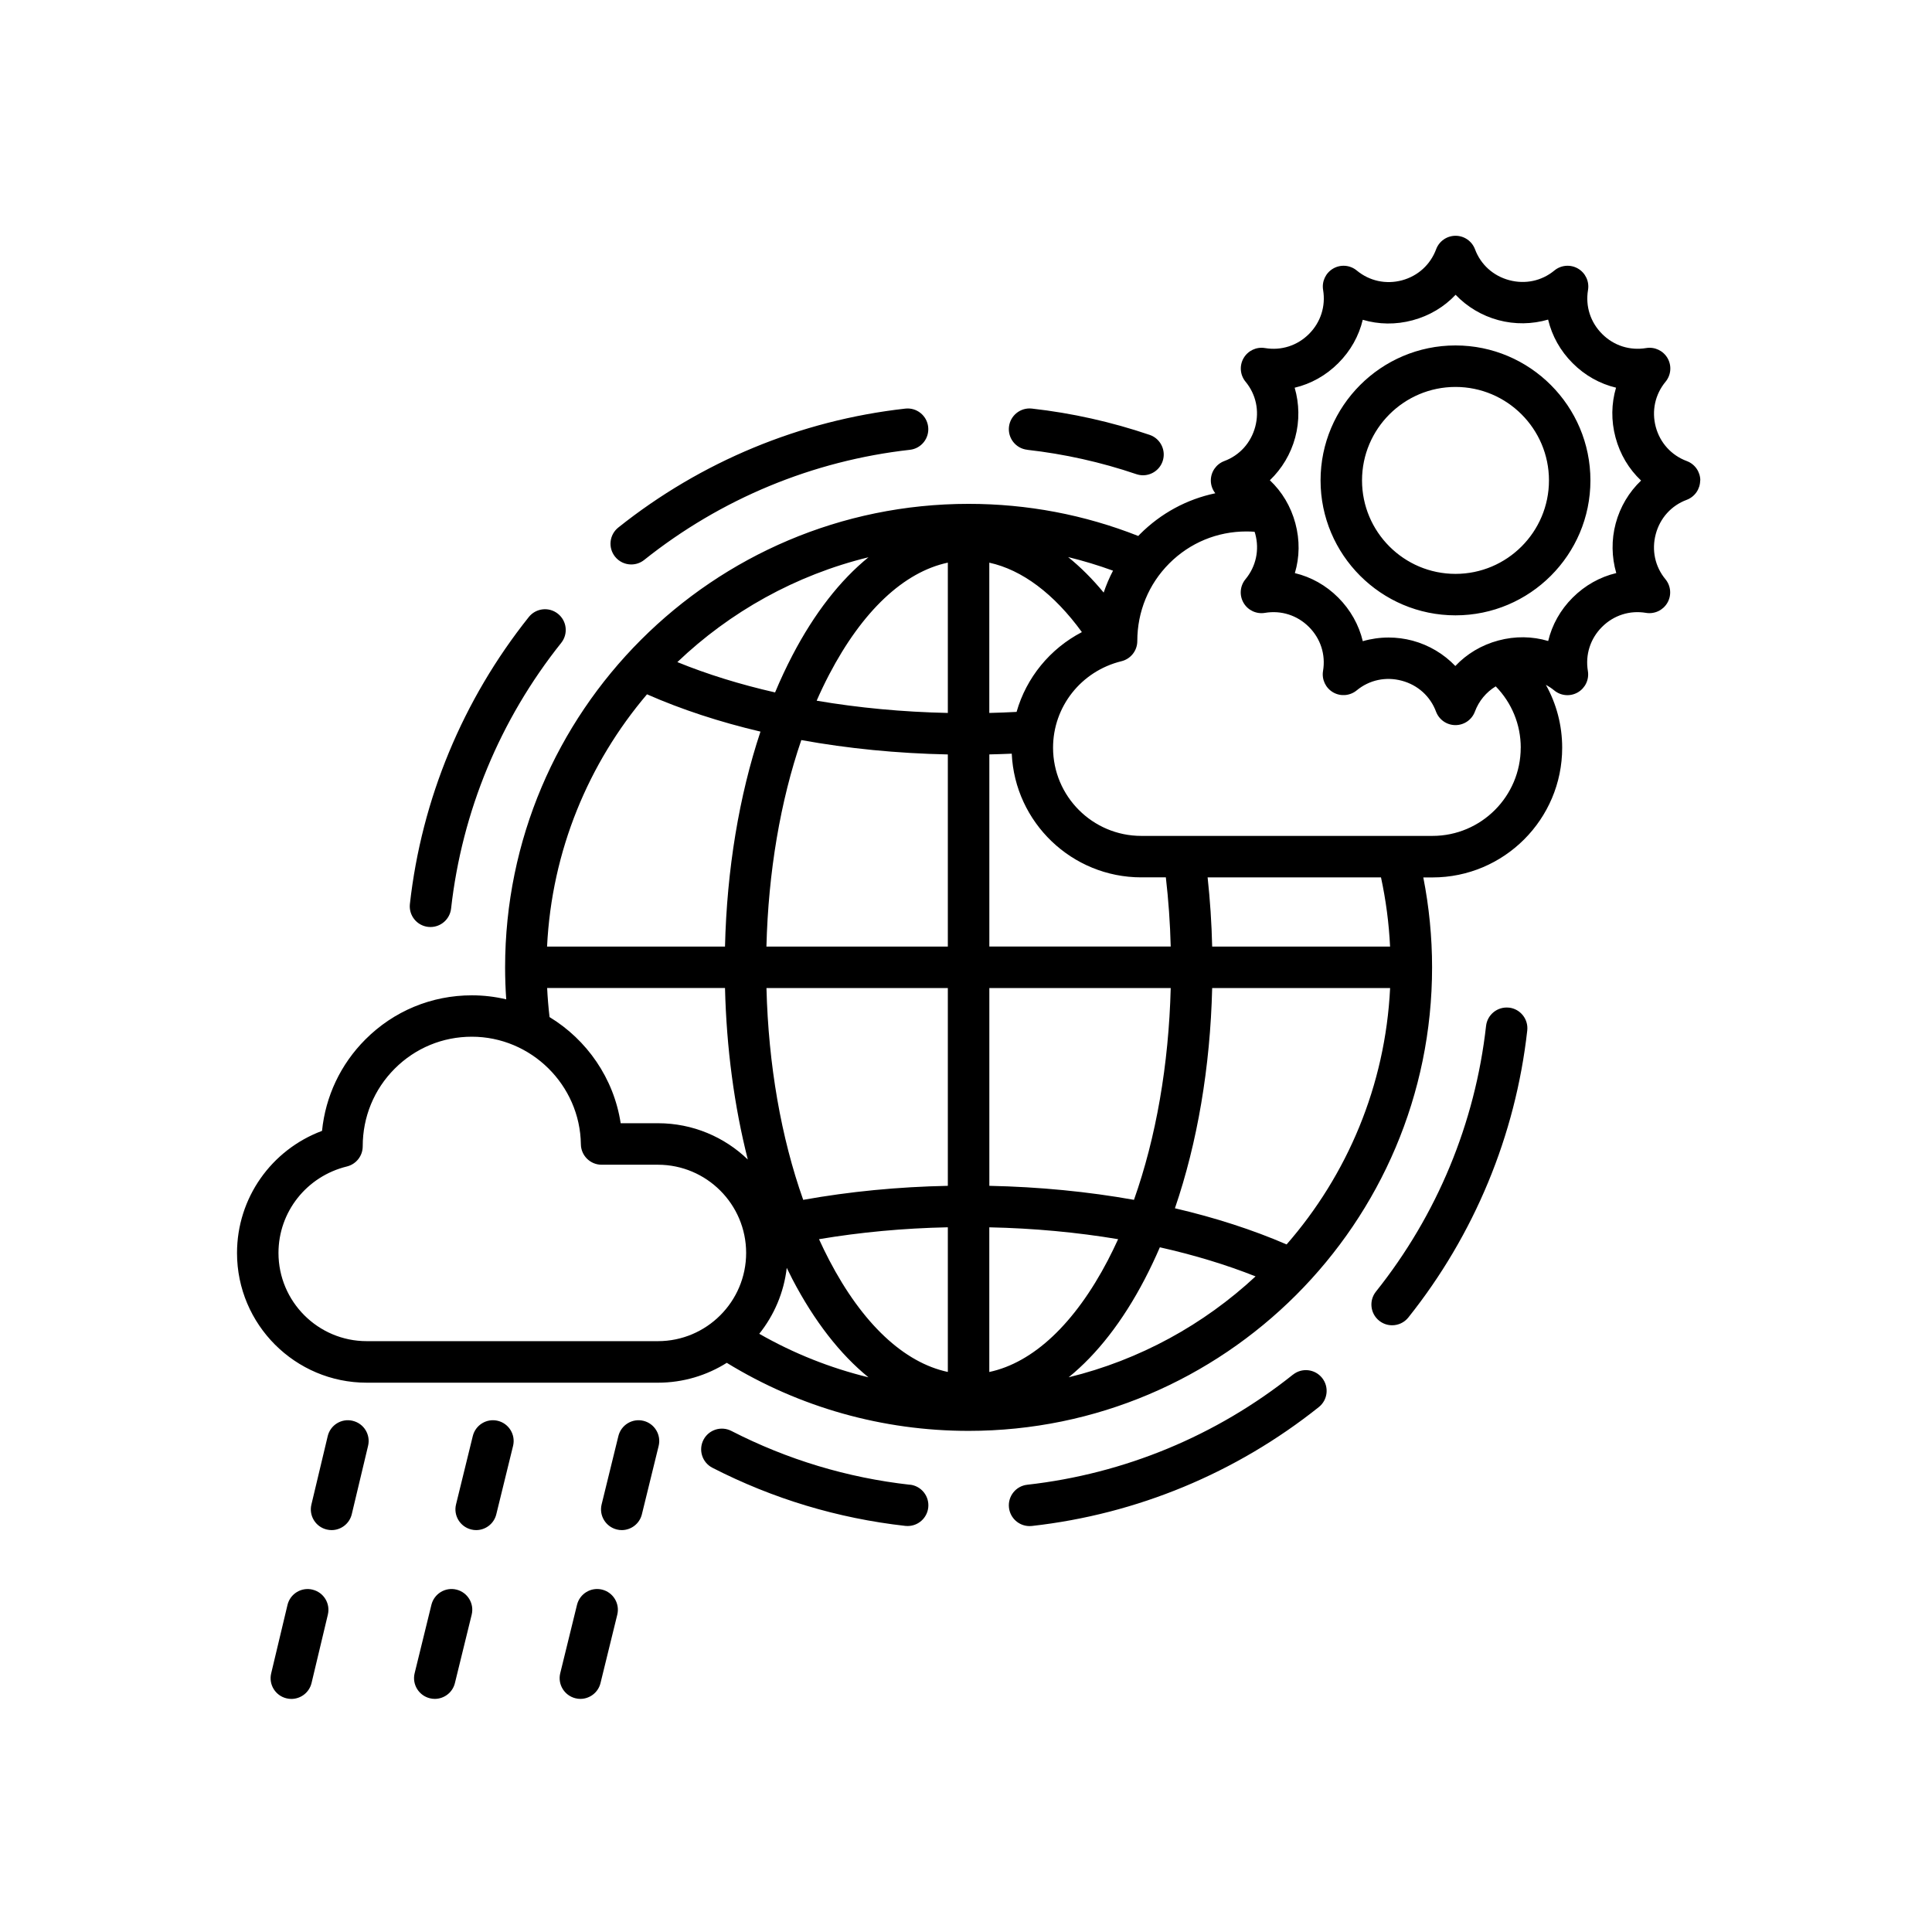 <?xml version="1.0" encoding="UTF-8"?>
<svg xmlns="http://www.w3.org/2000/svg" id="Ebene_1" data-name="Ebene 1" viewBox="0 0 500 500">
  <defs>
    <style>
      .cls-1 {
        fill: #000;
        stroke-width: 0px;
      }
    </style>
  </defs>
  <path class="cls-1" d="M106.08,233.95c3.04-27.16,13.69-52.83,30.77-74.26,1.85-2.32,5.22-2.7,7.54-.85,2.32,1.85,2.7,5.22.85,7.54-15.83,19.84-25.68,43.62-28.5,68.76-.31,2.74-2.63,4.77-5.33,4.77-.2,0-.4-.01-.6-.03-2.95-.33-5.06-2.99-4.73-5.93ZM235.48,384.25c-16.19-1.81-31.73-6.5-46.21-13.93-2.64-1.35-5.87-.31-7.22,2.32-1.35,2.64-.31,5.87,2.33,7.22,15.64,8.02,32.43,13.08,49.92,15.04.2.02.4.03.6.03,2.7,0,5.02-2.03,5.33-4.77.33-2.94-1.79-5.6-4.73-5.93h0ZM163.38,146.08c1.17,0,2.35-.38,3.34-1.17,19.85-15.83,43.62-25.68,68.76-28.5,2.95-.33,5.06-2.98,4.73-5.93-.33-2.95-2.99-5.07-5.93-4.73-27.15,3.04-52.83,13.69-74.26,30.77-2.32,1.85-2.7,5.22-.85,7.54,1.06,1.33,2.62,2.02,4.2,2.02ZM265.85,116.41c9.61,1.08,19.11,3.2,28.23,6.3.57.19,1.16.29,1.73.29,2.23,0,4.32-1.41,5.08-3.64.95-2.81-.55-5.85-3.35-6.81-9.86-3.35-20.12-5.65-30.49-6.81-2.94-.33-5.6,1.79-5.93,4.73-.33,2.95,1.79,5.6,4.73,5.93ZM390.52,260.78c-2.94-.33-5.6,1.79-5.93,4.73-2.82,25.14-12.67,48.92-28.5,68.76-1.85,2.32-1.47,5.69.85,7.54.99.79,2.17,1.17,3.34,1.17,1.58,0,3.14-.69,4.2-2.02,17.09-21.43,27.73-47.11,30.77-74.26.33-2.94-1.79-5.6-4.73-5.93h0ZM334.62,355.75c-19.84,15.83-43.62,25.68-68.77,28.5-2.95.33-5.06,2.99-4.73,5.93.31,2.74,2.63,4.77,5.33,4.77.2,0,.4-.01.6-.03,27.16-3.04,52.84-13.69,74.26-30.77,2.32-1.85,2.7-5.22.85-7.54-1.85-2.32-5.22-2.7-7.54-.85ZM440,124.33c0,2.24-1.39,4.24-3.49,5.03-3.97,1.48-6.89,4.71-8,8.86s-.2,8.41,2.5,11.68c1.43,1.73,1.63,4.16.51,6.1-1.12,1.94-3.33,2.98-5.54,2.61-4.21-.71-8.36.62-11.39,3.65-3.02,3.02-4.35,7.18-3.65,11.39.37,2.21-.67,4.42-2.61,5.54-1.94,1.12-4.37.92-6.1-.51-.68-.56-1.41-1.04-2.16-1.45,2.74,4.91,4.22,10.48,4.22,16.29,0,18.51-15.06,33.56-33.56,33.56h-2.38c1.5,7.63,2.27,15.43,2.27,23.27,0,66.14-53.81,119.96-119.96,119.96-22.21,0-43.77-6.08-62.57-17.61-5.17,3.25-11.28,5.14-17.82,5.14h-75.37c-18.51,0-33.56-15.06-33.56-33.56,0-14.22,8.87-26.7,22-31.61.9-8.94,4.8-17.23,11.21-23.65,7.35-7.37,17.14-11.43,27.56-11.43,3.06,0,6.04.36,8.9,1.04-.19-2.75-.29-5.51-.29-8.27,0-66.14,53.81-119.96,119.95-119.96,15.18,0,29.93,2.8,43.91,8.31.14-.15.28-.3.43-.45,5.42-5.43,12.16-9.06,19.51-10.6-.73-.93-1.16-2.08-1.16-3.31,0-2.24,1.39-4.24,3.49-5.03,3.97-1.48,6.89-4.71,8-8.86s.2-8.4-2.5-11.67c-1.43-1.73-1.63-4.16-.51-6.1s3.32-2.98,5.54-2.61c4.21.71,8.36-.62,11.39-3.65,3.02-3.02,4.35-7.18,3.65-11.39-.37-2.21.67-4.42,2.61-5.54,1.94-1.12,4.37-.92,6.1.51,3.29,2.72,7.55,3.64,11.69,2.54,4.13-1.11,7.36-4.04,8.85-8.04.78-2.1,2.79-3.49,5.03-3.49s4.24,1.39,5.03,3.49c1.48,3.97,4.71,6.89,8.86,8,4.15,1.11,8.41.2,11.68-2.5,1.73-1.43,4.16-1.63,6.1-.51,1.94,1.12,2.98,3.33,2.61,5.54-.71,4.21.62,8.36,3.65,11.39,3.02,3.03,7.17,4.35,11.39,3.65,2.21-.37,4.42.67,5.54,2.61,1.12,1.94.92,4.37-.51,6.1-2.72,3.29-3.64,7.55-2.54,11.69,1.11,4.13,4.04,7.36,8.04,8.85,2.1.78,3.49,2.79,3.49,5.03h0ZM286.74,326.1c.91-1.75,1.79-3.56,2.63-5.4-10.63-1.78-21.84-2.83-33.34-3.07v37.44c11.37-2.42,22.11-12.49,30.71-28.96h0ZM293.47,310.52c5.71-16.12,9-34.96,9.51-54.82h-46.94v51.19c12.93.27,25.53,1.5,37.44,3.63ZM245.3,306.89v-51.19h-46.94c.5,19.86,3.79,38.7,9.51,54.82,11.99-2.15,24.52-3.37,37.44-3.63ZM211.96,320.7c.84,1.85,1.72,3.65,2.63,5.4,8.59,16.47,19.34,26.54,30.71,28.96v-37.44c-11.49.24-22.64,1.28-33.34,3.08ZM245.3,244.97v-49.72c-13.12-.27-25.88-1.53-37.92-3.72-5.42,15.81-8.54,34.14-9.03,53.44h46.94ZM245.3,184.51v-38.9c-11.37,2.42-22.11,12.49-30.71,28.96-1.14,2.18-2.22,4.44-3.24,6.77,10.8,1.84,22.21,2.92,33.95,3.17h0ZM224.76,144.22c-18.87,4.61-35.84,14.13-49.46,27.13,7.75,3.16,16.25,5.79,25.29,7.85,1.39-3.33,2.89-6.53,4.49-9.6,5.68-10.89,12.35-19.43,19.68-25.38h0ZM167.45,179.68c-15.12,17.79-24.66,40.46-25.87,65.29h46.05c.48-19.95,3.65-39,9.18-55.63-10.58-2.49-20.46-5.73-29.36-9.65ZM196.49,345.18c8.88,5.08,18.39,8.86,28.27,11.27-7.33-5.96-14-14.5-19.68-25.38-.5-.97-.99-1.96-1.47-2.95-.74,6.41-3.28,12.27-7.12,17.07ZM276.58,356.44c18.37-4.49,34.93-13.63,48.36-26.11-7.62-3.03-15.94-5.55-24.77-7.53-1.23,2.85-2.54,5.61-3.92,8.26-5.68,10.89-12.35,19.43-19.68,25.38ZM332.98,322.05c15.65-17.94,25.55-41.03,26.78-66.35h-46.05c-.5,20.49-3.83,40.04-9.64,57,10.39,2.42,20.12,5.56,28.91,9.36h0ZM295.36,227.06c-17.98,0-32.71-14.22-33.52-32.01-1.93.08-3.87.15-5.8.19v49.72h46.94c-.15-6.04-.58-12.03-1.26-17.91h-6.36ZM279.99,163.59c-7.21-9.92-15.47-16.12-23.96-17.97v38.89c2.36-.05,4.72-.15,7.06-.27,2.53-8.87,8.64-16.35,16.9-20.65ZM288.05,147.69c-3.82-1.39-7.69-2.56-11.62-3.52,3.2,2.58,6.28,5.65,9.2,9.19.66-1.95,1.46-3.85,2.42-5.67ZM142.21,263.21c9.68,5.88,16.65,15.86,18.42,27.48h9.65c9.02,0,17.22,3.58,23.25,9.39-3.5-13.77-5.52-28.8-5.9-44.39h-46.03c.12,2.51.33,5.02.62,7.51h0ZM170.27,347.09c12.59,0,22.83-10.24,22.83-22.83s-10.24-22.83-22.83-22.83h-14.58c-2.93,0-5.32-2.36-5.36-5.29-.21-15.35-12.88-27.84-28.23-27.84-7.55,0-14.63,2.94-19.96,8.28-5.34,5.35-8.27,12.48-8.27,20.09,0,2.47-1.69,4.62-4.09,5.21-10.43,2.55-17.71,11.76-17.71,22.38,0,12.59,10.24,22.83,22.83,22.83h75.37ZM357.4,227.06h-44.87c.64,5.88,1.04,11.87,1.18,17.91h46.04c-.29-6.04-1.08-12.03-2.35-17.91h0ZM393.57,193.5c0-5.99-2.33-11.62-6.48-15.87-2.45,1.49-4.35,3.75-5.39,6.54-.78,2.1-2.79,3.49-5.03,3.49s-4.24-1.39-5.03-3.49c-1.48-3.97-4.71-6.89-8.86-8-4.15-1.11-8.4-.2-11.67,2.5-1.73,1.42-4.16,1.63-6.1.51-1.94-1.12-2.98-3.33-2.61-5.54.71-4.21-.62-8.36-3.65-11.39-3.02-3.02-7.17-4.35-11.39-3.64-2.21.37-4.42-.67-5.54-2.61-1.12-1.94-.92-4.37.51-6.1,2.72-3.29,3.64-7.55,2.54-11.69-.05-.2-.13-.39-.19-.59-.7-.05-1.41-.08-2.12-.08-7.55,0-14.63,2.94-19.96,8.28-5.34,5.35-8.27,12.48-8.27,20.09,0,2.47-1.69,4.62-4.09,5.21-10.43,2.55-17.71,11.76-17.71,22.38,0,12.59,10.24,22.83,22.83,22.83h75.37c12.59,0,22.83-10.24,22.83-22.83h0ZM424.7,124.36c-3.14-2.96-5.43-6.77-6.6-11.14-1.17-4.35-1.09-8.77.13-12.89-4.18-1-8.05-3.15-11.23-6.34-3.2-3.19-5.35-7.08-6.35-11.28-4.14,1.21-8.59,1.29-12.87.14-4.28-1.15-8.1-3.45-11.07-6.56-2.96,3.14-6.77,5.43-11.14,6.6-4.35,1.17-8.77,1.09-12.89-.13-1,4.18-3.15,8.05-6.34,11.23-3.2,3.2-7.08,5.35-11.28,6.35,1.2,4.13,1.29,8.59.14,12.87-1.15,4.28-3.45,8.1-6.56,11.08,3.14,2.96,5.43,6.77,6.6,11.14,1.17,4.35,1.1,8.77-.13,12.89,4.18,1,8.05,3.15,11.23,6.34s5.35,7.08,6.35,11.28c2.16-.63,4.42-.95,6.69-.95,2.06,0,4.14.27,6.18.81,4.28,1.15,8.1,3.45,11.08,6.56,2.96-3.14,6.77-5.43,11.14-6.6,4.35-1.17,8.77-1.1,12.89.13,1-4.18,3.15-8.05,6.34-11.23,3.2-3.19,7.08-5.35,11.28-6.35-1.2-4.13-1.29-8.59-.14-12.87,1.15-4.28,3.44-8.1,6.56-11.07h0ZM411.6,124.33c0,19.26-15.67,34.92-34.92,34.92s-34.92-15.67-34.92-34.92,15.67-34.93,34.92-34.93,34.92,15.67,34.92,34.93ZM400.87,124.33c0-13.34-10.85-24.19-24.19-24.19s-24.19,10.85-24.19,24.19,10.85,24.19,24.19,24.19,24.19-10.85,24.19-24.19ZM80.86,411.39c-2.88-.69-5.78,1.09-6.46,3.98l-4.22,17.7c-.69,2.88,1.09,5.78,3.98,6.46.42.1.84.15,1.25.15,2.43,0,4.63-1.66,5.22-4.12l4.22-17.7c.69-2.88-1.09-5.78-3.98-6.46ZM166.53,367.71c-2.88-.71-5.78,1.06-6.49,3.93l-4.34,17.7c-.71,2.88,1.06,5.78,3.93,6.49.43.11.86.16,1.28.16,2.41,0,4.61-1.64,5.21-4.09l4.34-17.7c.7-2.88-1.06-5.78-3.93-6.49ZM155.82,411.39c-2.88-.71-5.78,1.06-6.49,3.93l-4.34,17.7c-.71,2.88,1.06,5.78,3.93,6.49.43.11.86.16,1.28.16,2.41,0,4.61-1.64,5.21-4.09l4.34-17.7c.71-2.88-1.06-5.78-3.93-6.49h0ZM91.27,367.7c-2.88-.69-5.78,1.09-6.46,3.98l-4.22,17.7c-.69,2.88,1.09,5.78,3.98,6.46.42.1.84.15,1.25.15,2.43,0,4.63-1.66,5.22-4.12l4.22-17.7c.69-2.88-1.09-5.78-3.98-6.46ZM128.85,367.71c-2.88-.71-5.78,1.06-6.49,3.93l-4.34,17.7c-.71,2.88,1.06,5.78,3.93,6.49.43.11.86.16,1.28.16,2.41,0,4.61-1.64,5.21-4.09l4.34-17.7c.7-2.88-1.06-5.78-3.93-6.49ZM118.14,411.39c-2.88-.71-5.78,1.06-6.49,3.93l-4.34,17.7c-.71,2.88,1.06,5.78,3.93,6.49.43.11.86.16,1.28.16,2.41,0,4.61-1.64,5.21-4.09l4.34-17.7c.71-2.88-1.06-5.78-3.93-6.49Z"></path>
</svg>
